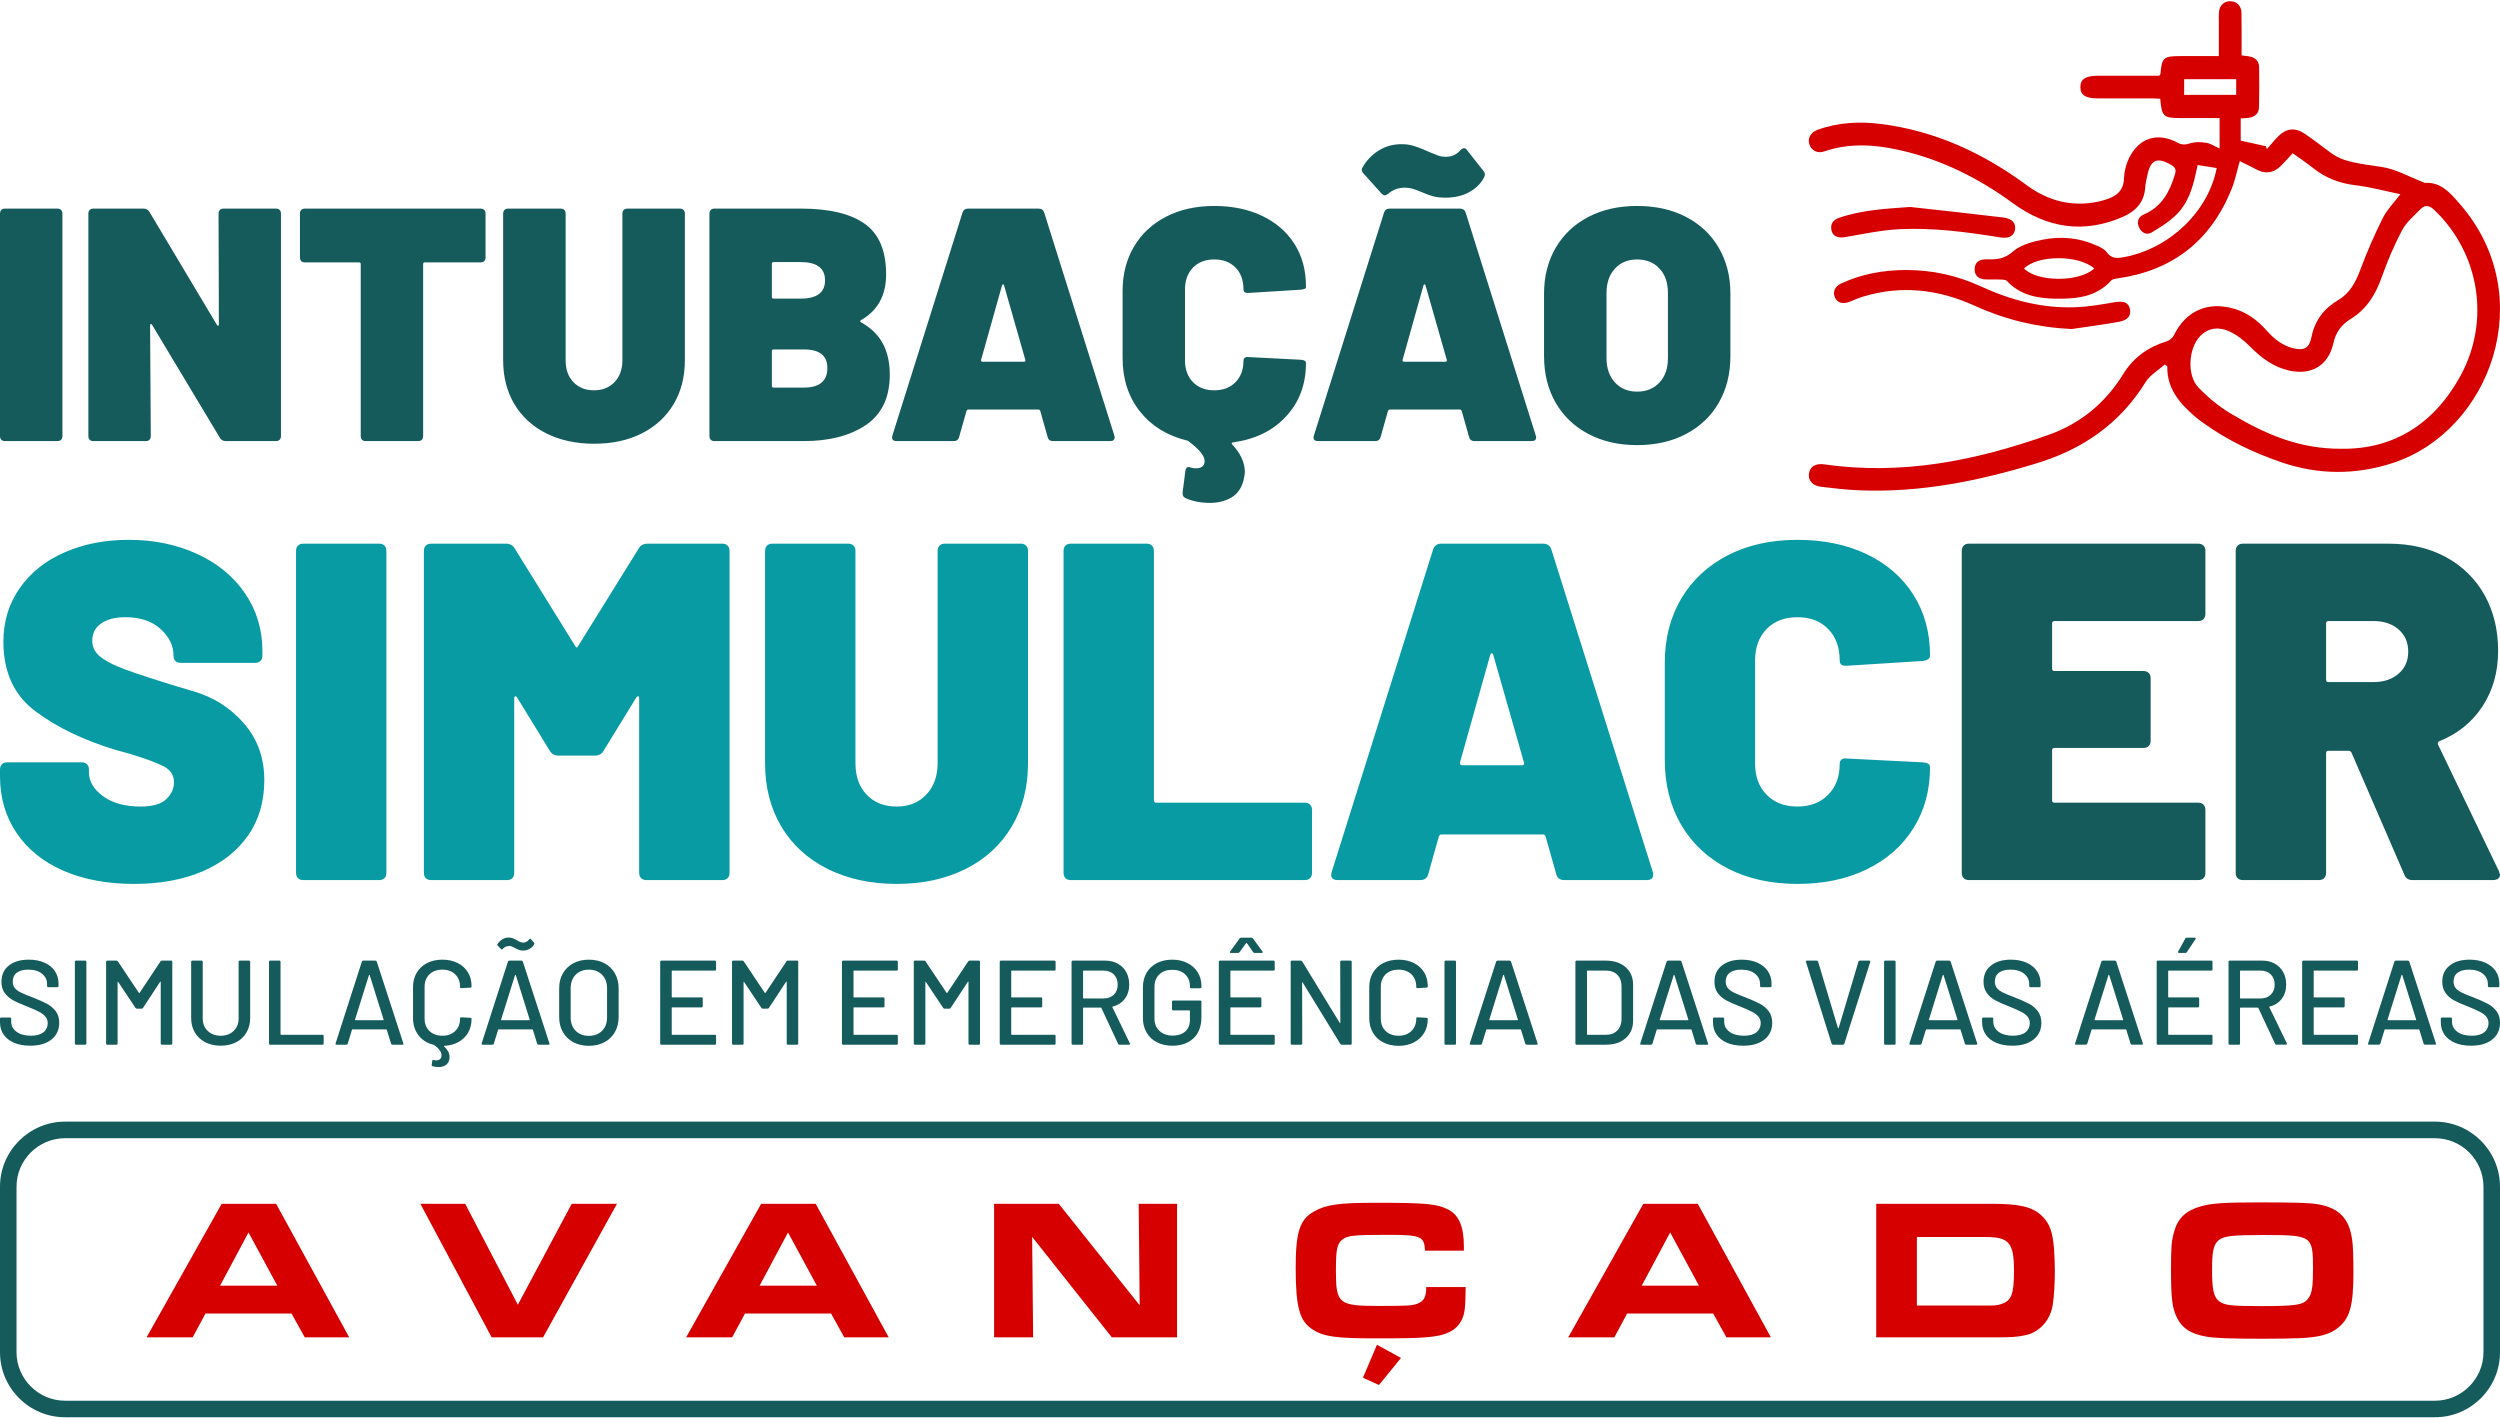 <svg xmlns="http://www.w3.org/2000/svg" xmlns:xlink="http://www.w3.org/1999/xlink" xmlns:xodm="http://www.corel.com/coreldraw/odm/2003" xml:space="preserve" width="460px" height="261px" fill-rule="evenodd" clip-rule="evenodd" viewBox="0 0 39.774 22.528"> <g id="Camada_x0020_1">  <g id="_1752704106928"> <g> <path fill="#089BA4" fill-rule="nonzero" d="M2.133 14.043c-0.428,0 -0.803,-0.07 -1.124,-0.21 -0.321,-0.14 -0.569,-0.34 -0.745,-0.6 -0.176,-0.26 -0.264,-0.561 -0.264,-0.902l0 -0.107c0,-0.036 0.01,-0.064 0.031,-0.085 0.02,-0.02 0.048,-0.03 0.084,-0.03l1.185 0c0.036,0 0.064,0.01 0.084,0.03 0.02,0.021 0.031,0.049 0.031,0.085l0 0.045c0,0.143 0.075,0.269 0.225,0.379 0.151,0.11 0.351,0.164 0.6,0.164 0.189,0 0.324,-0.039 0.406,-0.118 0.081,-0.079 0.122,-0.167 0.122,-0.264 0,-0.112 -0.051,-0.196 -0.153,-0.252 -0.102,-0.056 -0.288,-0.125 -0.558,-0.207l-0.222 -0.061c-0.505,-0.153 -0.928,-0.357 -1.269,-0.612 -0.342,-0.254 -0.512,-0.624 -0.512,-1.108 0,-0.321 0.086,-0.606 0.26,-0.853 0.173,-0.247 0.411,-0.437 0.714,-0.569 0.304,-0.133 0.644,-0.199 1.021,-0.199 0.398,0 0.758,0.074 1.082,0.222 0.324,0.147 0.579,0.356 0.765,0.626 0.186,0.271 0.279,0.579 0.279,0.926l0 0.068c0,0.036 -0.01,0.064 -0.031,0.085 -0.02,0.02 -0.048,0.03 -0.084,0.03l-1.185 0c-0.036,0 -0.064,-0.01 -0.084,-0.03 -0.021,-0.021 -0.031,-0.049 -0.031,-0.085l0 -0.007c0,-0.153 -0.069,-0.292 -0.206,-0.417 -0.138,-0.125 -0.324,-0.187 -0.558,-0.187 -0.163,0 -0.292,0.033 -0.386,0.099 -0.095,0.066 -0.142,0.158 -0.142,0.275 0,0.092 0.035,0.17 0.103,0.234 0.069,0.063 0.175,0.125 0.318,0.183 0.142,0.059 0.362,0.134 0.657,0.226 0.041,0.015 0.221,0.07 0.539,0.164 0.319,0.094 0.585,0.265 0.799,0.512 0.214,0.248 0.321,0.547 0.321,0.899 0,0.341 -0.086,0.636 -0.26,0.883 -0.173,0.247 -0.415,0.437 -0.726,0.57 -0.311,0.132 -0.673,0.198 -1.086,0.198zm2.692 -0.061c-0.036,0 -0.064,-0.01 -0.084,-0.03 -0.021,-0.021 -0.031,-0.049 -0.031,-0.085l0 -5.122c0,-0.036 0.01,-0.064 0.031,-0.084 0.02,-0.021 0.048,-0.031 0.084,-0.031l1.208 0c0.035,0 0.063,0.01 0.084,0.031 0.02,0.02 0.03,0.048 0.03,0.084l0 5.122c0,0.036 -0.01,0.064 -0.03,0.085 -0.021,0.02 -0.049,0.03 -0.084,0.03l-1.208 0zm5.337 -5.276c0.03,-0.051 0.076,-0.076 0.137,-0.076l1.193 0c0.036,0 0.064,0.01 0.084,0.031 0.02,0.02 0.031,0.048 0.031,0.084l0 5.122c0,0.036 -0.011,0.064 -0.031,0.085 -0.02,0.02 -0.048,0.03 -0.084,0.03l-1.208 0c-0.036,0 -0.064,-0.01 -0.084,-0.03 -0.021,-0.021 -0.031,-0.049 -0.031,-0.085l0 -2.775c0,-0.02 -0.005,-0.032 -0.015,-0.034 -0.01,-0.003 -0.02,0.003 -0.031,0.019l-0.52 0.848c-0.03,0.051 -0.076,0.077 -0.137,0.077l-0.581 0c-0.061,0 -0.107,-0.026 -0.138,-0.077l-0.52 -0.848c-0.01,-0.016 -0.02,-0.022 -0.03,-0.019 -0.011,0.002 -0.016,0.014 -0.016,0.034l0 2.775c0,0.036 -0.01,0.064 -0.03,0.085 -0.021,0.02 -0.049,0.03 -0.084,0.03l-1.209 0c-0.035,0 -0.063,-0.01 -0.084,-0.03 -0.02,-0.021 -0.03,-0.049 -0.03,-0.085l0 -5.122c0,-0.036 0.01,-0.064 0.03,-0.084 0.021,-0.021 0.049,-0.031 0.084,-0.031l1.193 0c0.061,0 0.107,0.025 0.138,0.076l0.963 1.553c0.016,0.03 0.031,0.03 0.046,0l0.964 -1.553zm4.105 5.337c-0.412,0 -0.778,-0.079 -1.097,-0.237 -0.318,-0.158 -0.564,-0.382 -0.738,-0.673 -0.173,-0.29 -0.26,-0.627 -0.26,-1.009l0 -3.379c0,-0.036 0.011,-0.064 0.031,-0.084 0.02,-0.021 0.048,-0.031 0.084,-0.031l1.208 0c0.036,0 0.064,0.01 0.084,0.031 0.021,0.02 0.031,0.048 0.031,0.084l0 3.379c0,0.209 0.06,0.376 0.18,0.501 0.119,0.125 0.279,0.187 0.477,0.187 0.194,0 0.351,-0.063 0.471,-0.191 0.119,-0.127 0.179,-0.293 0.179,-0.497l0 -3.379c0,-0.036 0.011,-0.064 0.031,-0.084 0.02,-0.021 0.048,-0.031 0.084,-0.031l1.208 0c0.036,0 0.064,0.01 0.084,0.031 0.021,0.02 0.031,0.048 0.031,0.084l0 3.379c0,0.382 -0.087,0.719 -0.26,1.009 -0.174,0.291 -0.418,0.515 -0.734,0.673 -0.316,0.158 -0.681,0.237 -1.094,0.237zm2.768 -0.061c-0.035,0 -0.063,-0.01 -0.084,-0.03 -0.02,-0.021 -0.03,-0.049 -0.03,-0.085l0 -5.122c0,-0.036 0.01,-0.064 0.03,-0.084 0.021,-0.021 0.049,-0.031 0.084,-0.031l1.208 0c0.036,0 0.064,0.01 0.084,0.031 0.021,0.02 0.031,0.048 0.031,0.084l0 3.968c0,0.025 0.013,0.038 0.038,0.038l2.363 0c0.036,0 0.064,0.01 0.084,0.031 0.02,0.02 0.031,0.048 0.031,0.084l0 1.001c0,0.036 -0.011,0.064 -0.031,0.085 -0.02,0.02 -0.048,0.03 -0.084,0.03l-3.724 0zm7.853 0c-0.072,0 -0.115,-0.033 -0.13,-0.099l-0.169 -0.597c-0.01,-0.02 -0.022,-0.03 -0.038,-0.03l-1.621 0c-0.015,0 -0.028,0.01 -0.038,0.03l-0.168 0.597c-0.015,0.066 -0.059,0.099 -0.13,0.099l-1.308 0c-0.091,0 -0.124,-0.043 -0.099,-0.13l1.613 -5.13c0.021,-0.061 0.064,-0.092 0.13,-0.092l1.621 0c0.066,0 0.11,0.031 0.13,0.092l1.614 5.13c0.005,0.01 0.007,0.026 0.007,0.046 0,0.056 -0.036,0.084 -0.107,0.084l-1.307 0zm-1.66 -1.873c-0.005,0.03 0.006,0.046 0.031,0.046l0.956 0c0.03,0 0.041,-0.016 0.03,-0.046l-0.489 -1.713c-0.005,-0.015 -0.013,-0.023 -0.023,-0.023 -0.01,0 -0.018,0.008 -0.023,0.023l-0.482 1.713zm5.368 1.934c-0.418,0 -0.786,-0.081 -1.105,-0.244 -0.318,-0.163 -0.566,-0.394 -0.742,-0.692 -0.175,-0.299 -0.263,-0.644 -0.263,-1.036l0 -1.545c0,-0.387 0.088,-0.729 0.263,-1.024 0.176,-0.296 0.424,-0.525 0.742,-0.689 0.319,-0.163 0.687,-0.244 1.105,-0.244 0.418,0 0.786,0.076 1.105,0.229 0.318,0.153 0.566,0.368 0.741,0.646 0.176,0.278 0.264,0.6 0.264,0.967 0,0.046 -0.038,0.074 -0.114,0.085l-1.209 0.076 -0.022 0c-0.062,0 -0.092,-0.028 -0.092,-0.084 0,-0.209 -0.061,-0.376 -0.184,-0.501 -0.122,-0.125 -0.285,-0.187 -0.489,-0.187 -0.204,0 -0.367,0.062 -0.489,0.187 -0.123,0.125 -0.184,0.292 -0.184,0.501l0 1.644c0,0.204 0.061,0.368 0.184,0.493 0.122,0.125 0.285,0.187 0.489,0.187 0.204,0 0.367,-0.062 0.489,-0.187 0.123,-0.125 0.184,-0.289 0.184,-0.493 0,-0.031 0.01,-0.054 0.03,-0.069 0.021,-0.015 0.049,-0.02 0.084,-0.015l1.209 0.061c0.076,0.005 0.114,0.03 0.114,0.076 0,0.367 -0.088,0.691 -0.264,0.971 -0.175,0.281 -0.423,0.499 -0.741,0.654 -0.319,0.156 -0.687,0.233 -1.105,0.233z"></path> <path fill="#155B5C" fill-rule="nonzero" d="M35.087 9.746c0,0.036 -0.01,0.064 -0.03,0.084 -0.021,0.021 -0.049,0.031 -0.084,0.031l-2.286 0c-0.026,0 -0.039,0.013 -0.039,0.038l0 0.719c0,0.025 0.013,0.038 0.039,0.038l1.414 0c0.036,0 0.064,0.01 0.084,0.031 0.021,0.02 0.031,0.048 0.031,0.084l0 0.994c0,0.035 -0.01,0.064 -0.031,0.084 -0.02,0.02 -0.048,0.031 -0.084,0.031l-1.414 0c-0.026,0 -0.039,0.012 -0.039,0.038l0 0.795c0,0.025 0.013,0.038 0.039,0.038l2.286 0c0.035,0 0.063,0.01 0.084,0.031 0.02,0.02 0.03,0.048 0.03,0.084l0 1.001c0,0.036 -0.01,0.064 -0.03,0.085 -0.021,0.02 -0.049,0.03 -0.084,0.03l-3.647 0c-0.036,0 -0.064,-0.01 -0.085,-0.03 -0.02,-0.021 -0.03,-0.049 -0.03,-0.085l0 -5.122c0,-0.036 0.01,-0.064 0.03,-0.084 0.021,-0.021 0.049,-0.031 0.085,-0.031l3.647 0c0.035,0 0.063,0.01 0.084,0.031 0.02,0.02 0.03,0.048 0.03,0.084l0 1.001zm3.296 4.236c-0.066,0 -0.11,-0.028 -0.13,-0.084l-0.841 -1.942c-0.01,-0.02 -0.026,-0.031 -0.046,-0.031l-0.321 0c-0.026,0 -0.038,0.013 -0.038,0.039l0 1.903c0,0.036 -0.011,0.064 -0.031,0.085 -0.02,0.02 -0.049,0.03 -0.084,0.03l-1.208 0c-0.036,0 -0.064,-0.01 -0.084,-0.03 -0.021,-0.021 -0.031,-0.049 -0.031,-0.085l0 -5.122c0,-0.036 0.01,-0.064 0.031,-0.084 0.02,-0.021 0.048,-0.031 0.084,-0.031l2.316 0c0.347,0 0.652,0.071 0.914,0.214 0.263,0.143 0.467,0.343 0.612,0.6 0.145,0.258 0.218,0.555 0.218,0.891 0,0.336 -0.083,0.631 -0.249,0.883 -0.165,0.252 -0.394,0.437 -0.684,0.554 -0.026,0.011 -0.033,0.028 -0.023,0.054l0.971 2.019c0.01,0.03 0.015,0.048 0.015,0.053 0,0.025 -0.01,0.046 -0.03,0.061 -0.021,0.015 -0.046,0.023 -0.077,0.023l-1.284 0zm-1.338 -4.121c-0.026,0 -0.038,0.013 -0.038,0.038l0 0.895c0,0.025 0.012,0.038 0.038,0.038l0.718 0c0.164,0 0.296,-0.045 0.398,-0.134 0.102,-0.089 0.153,-0.205 0.153,-0.348 0,-0.148 -0.051,-0.266 -0.153,-0.355 -0.102,-0.089 -0.234,-0.134 -0.398,-0.134l-0.718 0z"></path> </g> <path fill="#155B5C" fill-rule="nonzero" d="M0.079 6.998c-0.024,0 -0.044,-0.007 -0.058,-0.021 -0.014,-0.014 -0.021,-0.033 -0.021,-0.058l0 -3.54c0,-0.025 0.007,-0.044 0.021,-0.059 0.014,-0.014 0.034,-0.021 0.058,-0.021l0.835 0c0.025,0 0.044,0.007 0.058,0.021 0.014,0.015 0.021,0.034 0.021,0.059l0 3.54c0,0.025 -0.007,0.044 -0.021,0.058 -0.014,0.014 -0.033,0.021 -0.058,0.021l-0.835 0zm3.398 -3.619c0,-0.025 0.007,-0.044 0.021,-0.059 0.014,-0.014 0.034,-0.021 0.058,-0.021l0.835 0c0.025,0 0.044,0.007 0.058,0.021 0.014,0.015 0.021,0.034 0.021,0.059l0 3.54c0,0.025 -0.007,0.044 -0.021,0.058 -0.014,0.014 -0.033,0.021 -0.058,0.021l-0.798 0c-0.042,0 -0.074,-0.017 -0.095,-0.053l-1.078 -1.796c-0.007,-0.011 -0.014,-0.015 -0.021,-0.013 -0.007,0.001 -0.011,0.009 -0.011,0.023l0.011 1.76c0,0.025 -0.007,0.044 -0.021,0.058 -0.014,0.014 -0.034,0.021 -0.058,0.021l-0.835 0c-0.025,0 -0.044,-0.007 -0.058,-0.021 -0.014,-0.014 -0.021,-0.033 -0.021,-0.058l0 -3.54c0,-0.025 0.007,-0.044 0.021,-0.059 0.014,-0.014 0.033,-0.021 0.058,-0.021l0.798 0c0.042,0 0.074,0.018 0.095,0.053l1.073 1.797c0.007,0.01 0.014,0.015 0.021,0.013 0.007,-0.002 0.01,-0.01 0.01,-0.024l-0.005 -1.759zm4.169 -0.08c0.025,0 0.044,0.007 0.058,0.021 0.014,0.015 0.021,0.034 0.021,0.059l0 0.697c0,0.025 -0.007,0.044 -0.021,0.058 -0.014,0.014 -0.033,0.021 -0.058,0.021l-0.888 0c-0.017,0 -0.026,0.009 -0.026,0.027l0 2.737c0,0.025 -0.007,0.044 -0.021,0.058 -0.014,0.014 -0.034,0.021 -0.058,0.021l-0.835 0c-0.025,0 -0.044,-0.007 -0.058,-0.021 -0.014,-0.014 -0.021,-0.033 -0.021,-0.058l0 -2.737c0,-0.018 -0.009,-0.027 -0.027,-0.027l-0.861 0c-0.025,0 -0.044,-0.007 -0.058,-0.021 -0.014,-0.014 -0.021,-0.033 -0.021,-0.058l0 -0.697c0,-0.025 0.007,-0.044 0.021,-0.059 0.014,-0.014 0.033,-0.021 0.058,-0.021l2.795 0zm1.807 3.741c-0.285,0 -0.538,-0.054 -0.758,-0.163 -0.22,-0.11 -0.39,-0.265 -0.51,-0.465 -0.12,-0.201 -0.18,-0.434 -0.18,-0.698l0 -2.335c0,-0.025 0.007,-0.044 0.021,-0.059 0.015,-0.014 0.034,-0.021 0.059,-0.021l0.834 0c0.025,0 0.045,0.007 0.059,0.021 0.014,0.015 0.021,0.034 0.021,0.059l0 2.335c0,0.145 0.041,0.26 0.124,0.346 0.083,0.087 0.193,0.13 0.33,0.13 0.134,0 0.242,-0.044 0.325,-0.132 0.083,-0.088 0.124,-0.203 0.124,-0.344l0 -2.335c0,-0.025 0.007,-0.044 0.021,-0.059 0.015,-0.014 0.034,-0.021 0.059,-0.021l0.834 0c0.025,0 0.044,0.007 0.059,0.021 0.014,0.015 0.021,0.034 0.021,0.059l0 2.335c0,0.264 -0.06,0.497 -0.18,0.698 -0.12,0.2 -0.289,0.355 -0.507,0.465 -0.219,0.109 -0.47,0.163 -0.756,0.163zm4.243 -1.965c-0.014,0.01 -0.014,0.021 0,0.031 0.159,0.089 0.275,0.201 0.349,0.339 0.074,0.137 0.111,0.303 0.111,0.496 0,0.363 -0.127,0.63 -0.38,0.801 -0.254,0.171 -0.583,0.256 -0.989,0.256l-1.421 0c-0.025,0 -0.044,-0.007 -0.058,-0.021 -0.014,-0.014 -0.021,-0.033 -0.021,-0.058l0 -3.54c0,-0.025 0.007,-0.044 0.021,-0.059 0.014,-0.014 0.033,-0.021 0.058,-0.021l1.374 0c0.451,0 0.79,0.08 1.017,0.241 0.227,0.16 0.341,0.429 0.341,0.806 0,0.334 -0.134,0.577 -0.402,0.729zm-1.389 -0.925c-0.018,0 -0.027,0.009 -0.027,0.026l0 0.529c0,0.017 0.009,0.026 0.027,0.026l0.433 0c0.257,0 0.386,-0.097 0.386,-0.29 0,-0.194 -0.129,-0.291 -0.386,-0.291l-0.433 0zm0.48 1.997c0.251,0 0.376,-0.104 0.376,-0.311 0,-0.198 -0.124,-0.296 -0.37,-0.296l-0.486 0c-0.018,0 -0.027,0.009 -0.027,0.026l0 0.555c0,0.018 0.009,0.026 0.027,0.026l0.48 0zm3.969 0.851c-0.05,0 -0.08,-0.023 -0.09,-0.069l-0.116 -0.412c-0.007,-0.014 -0.016,-0.021 -0.027,-0.021l-1.12 0c-0.011,0 -0.019,0.007 -0.026,0.021l-0.117 0.412c-0.01,0.046 -0.04,0.069 -0.09,0.069l-0.903 0c-0.063,0 -0.086,-0.03 -0.069,-0.09l1.115 -3.545c0.014,-0.043 0.044,-0.064 0.09,-0.064l1.12 0c0.046,0 0.076,0.021 0.09,0.064l1.115 3.545c0.003,0.007 0.005,0.018 0.005,0.032 0,0.039 -0.024,0.058 -0.074,0.058l-0.903 0zm-1.147 -1.294c-0.003,0.021 0.004,0.031 0.021,0.031l0.661 0c0.021,0 0.028,-0.01 0.021,-0.031l-0.338 -1.184c-0.004,-0.011 -0.009,-0.016 -0.016,-0.016 -0.007,0 -0.013,0.005 -0.016,0.016l-0.333 1.184zm5.168 -1.147c0,0.014 -0.027,0.025 -0.079,0.032l-0.835 0.052 -0.016 0c-0.042,0 -0.064,-0.019 -0.064,-0.058 0,-0.144 -0.042,-0.259 -0.126,-0.346 -0.085,-0.086 -0.198,-0.129 -0.339,-0.129 -0.14,0 -0.253,0.043 -0.338,0.129 -0.084,0.087 -0.127,0.202 -0.127,0.346l0 1.136c0,0.141 0.043,0.255 0.127,0.341 0.085,0.087 0.198,0.13 0.338,0.13 0.141,0 0.254,-0.043 0.339,-0.13 0.084,-0.086 0.126,-0.2 0.126,-0.341 0,-0.021 0.008,-0.037 0.022,-0.047 0.014,-0.011 0.033,-0.014 0.058,-0.011l0.835 0.043c0.052,0.003 0.079,0.021 0.079,0.052 0,0.339 -0.105,0.621 -0.315,0.848 -0.209,0.228 -0.492,0.366 -0.848,0.415 -0.021,0.007 -0.024,0.018 -0.01,0.032 0.134,0.144 0.201,0.291 0.201,0.439 0,0.028 -0.007,0.074 -0.022,0.137 -0.035,0.127 -0.101,0.217 -0.198,0.272 -0.097,0.055 -0.208,0.082 -0.335,0.082 -0.145,0 -0.273,-0.025 -0.386,-0.074 -0.039,-0.018 -0.055,-0.051 -0.048,-0.1l0.043 -0.339c0.007,-0.038 0.024,-0.058 0.053,-0.058l0.042 0.011c0.017,0.007 0.042,0.01 0.074,0.01 0.042,0 0.076,-0.009 0.1,-0.029 0.025,-0.019 0.037,-0.048 0.037,-0.087 0,-0.081 -0.084,-0.185 -0.253,-0.312 -0.007,-0.007 -0.014,-0.011 -0.019,-0.013 -0.005,-0.002 -0.01,-0.002 -0.013,-0.002 -0.314,-0.078 -0.562,-0.232 -0.745,-0.463 -0.183,-0.231 -0.275,-0.513 -0.275,-0.848l0 -1.067c0,-0.268 0.061,-0.504 0.182,-0.708 0.122,-0.205 0.293,-0.363 0.513,-0.476 0.22,-0.113 0.475,-0.169 0.763,-0.169 0.289,0 0.544,0.053 0.764,0.159 0.22,0.105 0.391,0.254 0.513,0.446 0.121,0.192 0.182,0.415 0.182,0.668l0 0.027zm2.684 2.441c-0.049,0 -0.079,-0.023 -0.09,-0.069l-0.116 -0.412c-0.007,-0.014 -0.016,-0.021 -0.026,-0.021l-1.121 0c-0.01,0 -0.019,0.007 -0.026,0.021l-0.116 0.412c-0.011,0.046 -0.041,0.069 -0.09,0.069l-0.904 0c-0.063,0 -0.086,-0.03 -0.068,-0.09l1.115 -3.545c0.014,-0.043 0.044,-0.064 0.089,-0.064l1.121 0c0.045,0 0.075,0.021 0.089,0.064l1.115 3.545c0.004,0.007 0.006,0.018 0.006,0.032 0,0.039 -0.025,0.058 -0.074,0.058l-0.904 0zm-1.146 -1.294c-0.004,0.021 0.003,0.031 0.021,0.031l0.66 0c0.021,0 0.028,-0.01 0.021,-0.031l-0.338 -1.184c-0.003,-0.011 -0.009,-0.016 -0.016,-0.016 -0.007,0 -0.012,0.005 -0.016,0.016l-0.332 1.184zm0.681 -2.579c-0.077,0 -0.142,-0.007 -0.193,-0.021 -0.051,-0.014 -0.11,-0.035 -0.177,-0.064 -0.067,-0.028 -0.119,-0.047 -0.156,-0.058 -0.037,-0.01 -0.074,-0.016 -0.113,-0.016 -0.109,0 -0.199,0.032 -0.27,0.096 -0.024,0.017 -0.044,0.026 -0.058,0.026 -0.014,0 -0.03,-0.009 -0.047,-0.026l-0.286 -0.318c-0.021,-0.021 -0.031,-0.042 -0.031,-0.063 0,-0.014 0.005,-0.028 0.015,-0.042 0.06,-0.106 0.144,-0.193 0.251,-0.262 0.108,-0.068 0.23,-0.103 0.368,-0.103 0.07,0 0.133,0.009 0.19,0.027 0.056,0.017 0.107,0.036 0.153,0.055 0.046,0.019 0.076,0.033 0.09,0.04 0.067,0.028 0.118,0.048 0.153,0.061 0.035,0.012 0.072,0.018 0.111,0.018 0.099,0 0.176,-0.033 0.233,-0.1 0.024,-0.025 0.045,-0.037 0.063,-0.037 0.018,0 0.033,0.01 0.048,0.031l0.259 0.328c0.024,0.028 0.031,0.056 0.021,0.084 -0.043,0.099 -0.118,0.181 -0.228,0.246 -0.109,0.065 -0.241,0.098 -0.396,0.098zm3.049 3.937c-0.292,0 -0.55,-0.059 -0.774,-0.177 -0.224,-0.118 -0.397,-0.284 -0.521,-0.497 -0.123,-0.213 -0.185,-0.461 -0.185,-0.743l0 -0.993c0,-0.275 0.062,-0.518 0.185,-0.729 0.124,-0.212 0.297,-0.375 0.521,-0.492 0.224,-0.116 0.482,-0.174 0.774,-0.174 0.296,0 0.556,0.058 0.779,0.174 0.224,0.117 0.398,0.28 0.521,0.492 0.123,0.211 0.185,0.454 0.185,0.729l0 0.993c0,0.282 -0.062,0.53 -0.185,0.743 -0.123,0.213 -0.297,0.379 -0.521,0.497 -0.223,0.118 -0.483,0.177 -0.779,0.177zm0 -0.851c0.148,0 0.267,-0.049 0.357,-0.145 0.09,-0.097 0.134,-0.227 0.134,-0.389l0 -1.036c0,-0.162 -0.044,-0.291 -0.134,-0.388 -0.09,-0.097 -0.209,-0.145 -0.357,-0.145 -0.144,0 -0.262,0.048 -0.351,0.145 -0.09,0.097 -0.135,0.226 -0.135,0.388l0 1.036c0,0.162 0.045,0.292 0.135,0.389 0.089,0.096 0.207,0.145 0.351,0.145z"></path> <path fill="#D60000" fill-rule="nonzero" d="M34.749 1.49l0.828 0 0 -0.25 -0.828 0 0 0.25zm-4.358 1.783c0.493,0.055 0.985,0.108 1.477,0.167 0.142,0.017 0.205,0.088 0.191,0.189 -0.015,0.105 -0.098,0.15 -0.233,0.129 -0.534,-0.086 -1.072,-0.159 -1.614,-0.131 -0.286,0.015 -0.57,0.077 -0.853,0.125 -0.108,0.019 -0.194,-0.007 -0.218,-0.096 -0.027,-0.103 0.014,-0.174 0.115,-0.209 0.367,-0.128 0.748,-0.146 1.135,-0.174zm2.569 1.942c-0.541,-0.025 -1.051,-0.146 -1.54,-0.369 -0.575,-0.262 -1.169,-0.333 -1.782,-0.146 -0.074,0.022 -0.144,0.055 -0.216,0.083 -0.105,0.041 -0.191,0.015 -0.229,-0.07 -0.038,-0.084 -0.003,-0.175 0.094,-0.22 0.33,-0.155 0.68,-0.217 1.043,-0.217 0.413,0 0.809,0.088 1.183,0.26 0.481,0.221 0.98,0.353 1.511,0.332 0.206,-0.008 0.412,-0.044 0.616,-0.079 0.14,-0.025 0.221,0 0.245,0.103 0.024,0.104 -0.027,0.181 -0.168,0.207 -0.251,0.046 -0.505,0.078 -0.757,0.116zm0.359 -0.964c-0.253,-0.22 -0.91,-0.215 -1.117,0.002 0.216,0.217 0.883,0.219 1.117,-0.002zm3.942 2.869c0.814,0.008 1.464,-0.39 1.885,-1.162 0.478,-0.875 0.302,-1.951 -0.416,-2.636 -0.077,-0.073 -0.146,-0.09 -0.219,-0.016 -0.105,0.108 -0.227,0.209 -0.295,0.337 -0.127,0.24 -0.233,0.492 -0.324,0.748 -0.097,0.275 -0.241,0.509 -0.491,0.662 -0.153,0.094 -0.239,0.214 -0.279,0.391 -0.079,0.351 -0.346,0.509 -0.697,0.433 -0.253,-0.055 -0.447,-0.202 -0.626,-0.382 -0.095,-0.096 -0.208,-0.186 -0.329,-0.242 -0.159,-0.073 -0.33,-0.065 -0.464,0.072 -0.189,0.192 -0.217,0.625 -0.031,0.819 0.153,0.159 0.329,0.306 0.519,0.418 0.521,0.31 1.066,0.564 1.767,0.558zm-2.821 -1.341c-0.103,0.093 -0.235,0.168 -0.305,0.281 -0.409,0.661 -0.998,1.067 -1.732,1.291 -0.921,0.282 -1.854,0.47 -2.823,0.43 -0.203,-0.008 -0.405,-0.032 -0.607,-0.056 -0.135,-0.016 -0.207,-0.099 -0.194,-0.205 0.013,-0.114 0.103,-0.173 0.246,-0.152 1.235,0.178 2.417,-0.06 3.572,-0.471 0.502,-0.178 0.9,-0.507 1.181,-0.963 0.165,-0.268 0.398,-0.433 0.694,-0.524 0.043,-0.013 0.092,-0.052 0.112,-0.092 0.189,-0.392 0.542,-0.549 0.962,-0.425 0.211,0.062 0.376,0.188 0.519,0.35 0.116,0.13 0.248,0.236 0.421,0.278 0.169,0.041 0.253,-0.001 0.287,-0.171 0.053,-0.271 0.199,-0.462 0.435,-0.601 0.179,-0.106 0.27,-0.282 0.343,-0.475 0.105,-0.281 0.225,-0.557 0.359,-0.826 0.064,-0.129 0.171,-0.235 0.279,-0.378 -0.244,-0.05 -0.479,-0.115 -0.718,-0.143 -0.251,-0.03 -0.471,-0.115 -0.668,-0.271 -0.101,-0.081 -0.21,-0.153 -0.327,-0.238 -0.067,0.072 -0.128,0.143 -0.195,0.208 -0.117,0.113 -0.249,0.125 -0.391,0.046 -0.084,-0.046 -0.171,-0.086 -0.256,-0.128 -0.045,0.156 -0.074,0.306 -0.13,0.444 -0.331,0.822 -0.937,1.298 -1.817,1.422 -0.034,0.005 -0.079,0.011 -0.099,0.034 -0.245,0.271 -0.571,0.294 -0.9,0.288 -0.28,-0.006 -0.551,-0.058 -0.758,-0.281 -0.025,-0.027 -0.09,-0.021 -0.137,-0.024 -0.073,-0.003 -0.147,0.003 -0.219,-0.002 -0.099,-0.008 -0.161,-0.063 -0.158,-0.166 0.003,-0.096 0.062,-0.146 0.158,-0.152 0.02,-0.001 0.04,-0.001 0.061,-0.001 0.145,0.005 0.265,-0.013 0.392,-0.125 0.122,-0.107 0.311,-0.156 0.478,-0.189 0.288,-0.055 0.577,-0.03 0.849,0.094 0.059,0.026 0.127,0.056 0.162,0.106 0.08,0.112 0.176,0.099 0.288,0.077 0.722,-0.139 1.332,-0.729 1.463,-1.415 -0.095,-0.015 -0.191,-0.03 -0.303,-0.048 -0.009,0.04 -0.02,0.089 -0.031,0.139 -0.051,0.234 -0.125,0.463 -0.293,0.636 -0.115,0.119 -0.264,0.211 -0.408,0.298 -0.079,0.047 -0.162,0.005 -0.201,-0.081 -0.041,-0.088 -0.01,-0.169 0.075,-0.205 0.288,-0.122 0.414,-0.362 0.497,-0.641 0.021,-0.072 0.007,-0.107 -0.058,-0.146 -0.225,-0.133 -0.332,-0.088 -0.383,0.171 -0.012,0.061 -0.029,0.12 -0.032,0.181 -0.013,0.237 -0.151,0.382 -0.353,0.471 -0.625,0.274 -1.209,0.18 -1.751,-0.215 -0.545,-0.399 -1.138,-0.696 -1.8,-0.845 -0.402,-0.09 -0.804,-0.117 -1.205,0.021 -0.107,0.037 -0.203,-0.016 -0.235,-0.114 -0.031,-0.095 0.019,-0.189 0.128,-0.229 0.329,-0.121 0.67,-0.137 1.013,-0.094 0.861,0.109 1.623,0.462 2.316,0.973 0.344,0.253 0.72,0.35 1.141,0.262 0.039,-0.008 0.078,-0.02 0.117,-0.032 0.168,-0.052 0.285,-0.139 0.291,-0.34 0.003,-0.107 0.032,-0.22 0.079,-0.317 0.158,-0.326 0.455,-0.42 0.775,-0.248 0.072,0.039 0.126,0.032 0.201,0.009 0.079,-0.025 0.173,-0.021 0.257,-0.007 0.069,0.011 0.132,0.056 0.209,0.091l0 -0.485c-0.21,0 -0.416,0 -0.623,0 -0.271,0 -0.297,-0.024 -0.321,-0.307 -0.041,-0.002 -0.083,-0.006 -0.126,-0.006 -0.289,0 -0.578,0 -0.867,0 -0.195,0 -0.276,-0.052 -0.278,-0.177 -0.001,-0.13 0.083,-0.184 0.284,-0.184 0.326,0 0.651,0 0.97,0 0.011,-0.015 0.019,-0.02 0.02,-0.027 0.022,-0.261 0.047,-0.285 0.314,-0.285 0.199,0 0.398,0 0.615,0 0,-0.187 0,-0.365 0,-0.542 0,-0.049 -0.002,-0.098 0.001,-0.147 0.006,-0.11 0.073,-0.18 0.172,-0.184 0.105,-0.004 0.184,0.068 0.187,0.182 0.004,0.2 0.001,0.4 0.002,0.599l0 0.081c0.041,0.005 0.076,0.009 0.11,0.014 0.103,0.014 0.167,0.07 0.169,0.175 0.003,0.212 0.003,0.424 -0.002,0.636 -0.002,0.1 -0.067,0.153 -0.162,0.168 -0.04,0.006 -0.08,0.006 -0.129,0.009l0 0.354c0.138,0.031 0.27,0.06 0.402,0.089 0.005,0.015 0.01,0.031 0.015,0.046 0.058,-0.067 0.114,-0.137 0.176,-0.2 0.134,-0.135 0.274,-0.148 0.428,-0.043 0.576,0.394 0.403,0.412 1.217,0.526 0.226,0.032 0.44,0.157 0.659,0.24 0.011,0.004 0.022,0.014 0.033,0.014 0.26,-0.016 0.406,0.164 0.553,0.332 1.288,1.471 0.487,3.62 -1.065,4.125 -0.585,0.191 -1.179,0.19 -1.765,-0.01 -0.445,-0.152 -0.867,-0.352 -1.25,-0.629 -0.046,-0.033 -0.092,-0.067 -0.135,-0.104 -0.243,-0.211 -0.445,-0.445 -0.436,-0.797 -0.013,-0.009 -0.027,-0.019 -0.041,-0.028z"></path> <path fill="#155B5C" fill-rule="nonzero" d="M0.48 16.617c-0.098,0 -0.183,-0.016 -0.255,-0.046 -0.072,-0.031 -0.128,-0.074 -0.167,-0.13 -0.039,-0.056 -0.058,-0.122 -0.058,-0.197l0 -0.056c0,-0.012 0.006,-0.019 0.019,-0.019l0.14 0c0.012,0 0.019,0.007 0.019,0.019l0 0.046c0,0.065 0.028,0.119 0.084,0.161 0.056,0.042 0.133,0.063 0.231,0.063 0.088,0 0.154,-0.019 0.199,-0.056 0.045,-0.036 0.067,-0.085 0.067,-0.145 0,-0.039 -0.012,-0.073 -0.035,-0.101 -0.022,-0.028 -0.056,-0.054 -0.1,-0.077 -0.044,-0.024 -0.108,-0.052 -0.192,-0.086 -0.093,-0.035 -0.167,-0.068 -0.221,-0.097 -0.054,-0.029 -0.099,-0.068 -0.135,-0.116 -0.035,-0.047 -0.053,-0.108 -0.053,-0.18 0,-0.11 0.039,-0.196 0.117,-0.258 0.079,-0.063 0.185,-0.094 0.319,-0.094 0.094,0 0.177,0.016 0.248,0.048 0.072,0.032 0.127,0.076 0.166,0.134 0.038,0.057 0.058,0.123 0.058,0.198l0 0.039c0,0.012 -0.007,0.019 -0.019,0.019l-0.144 0c-0.012,0 -0.019,-0.007 -0.019,-0.019l0 -0.029c0,-0.066 -0.026,-0.121 -0.079,-0.165 -0.053,-0.044 -0.126,-0.066 -0.219,-0.066 -0.079,0 -0.14,0.016 -0.183,0.048 -0.044,0.033 -0.065,0.08 -0.065,0.141 0,0.042 0.01,0.076 0.032,0.103 0.022,0.027 0.054,0.051 0.097,0.072 0.042,0.021 0.108,0.048 0.196,0.081 0.09,0.036 0.163,0.069 0.219,0.098 0.056,0.03 0.103,0.07 0.14,0.119 0.037,0.049 0.055,0.11 0.055,0.183 0,0.112 -0.041,0.201 -0.123,0.266 -0.082,0.066 -0.195,0.099 -0.339,0.099zm31.534 0c-0.098,0 -0.183,-0.016 -0.255,-0.046 -0.072,-0.031 -0.127,-0.074 -0.166,-0.13 -0.039,-0.056 -0.059,-0.122 -0.059,-0.197l0 -0.056c0,-0.012 0.007,-0.019 0.019,-0.019l0.14 0c0.013,0 0.019,0.007 0.019,0.019l0 0.046c0,0.065 0.028,0.119 0.084,0.161 0.056,0.042 0.133,0.063 0.231,0.063 0.088,0 0.155,-0.019 0.199,-0.056 0.045,-0.036 0.067,-0.085 0.067,-0.145 0,-0.039 -0.011,-0.073 -0.034,-0.101 -0.023,-0.028 -0.057,-0.054 -0.101,-0.077 -0.044,-0.024 -0.108,-0.052 -0.192,-0.086 -0.093,-0.035 -0.166,-0.068 -0.22,-0.097 -0.055,-0.029 -0.1,-0.068 -0.135,-0.116 -0.036,-0.047 -0.054,-0.108 -0.054,-0.18 0,-0.11 0.039,-0.196 0.118,-0.258 0.078,-0.063 0.184,-0.094 0.318,-0.094 0.094,0 0.177,0.016 0.249,0.048 0.071,0.032 0.126,0.076 0.165,0.134 0.039,0.057 0.058,0.123 0.058,0.198l0 0.039c0,0.012 -0.006,0.019 -0.019,0.019l-0.143 0c-0.013,0 -0.019,-0.007 -0.019,-0.019l0 -0.029c0,-0.066 -0.027,-0.121 -0.08,-0.165 -0.053,-0.044 -0.126,-0.066 -0.219,-0.066 -0.079,0 -0.14,0.016 -0.183,0.048 -0.043,0.033 -0.065,0.08 -0.065,0.141 0,0.042 0.011,0.076 0.032,0.103 0.022,0.027 0.054,0.051 0.097,0.072 0.043,0.021 0.108,0.048 0.196,0.081 0.09,0.036 0.164,0.069 0.22,0.098 0.056,0.03 0.102,0.07 0.139,0.119 0.037,0.049 0.056,0.11 0.056,0.183 0,0.112 -0.041,0.201 -0.124,0.266 -0.082,0.066 -0.195,0.099 -0.339,0.099zm1.906 -0.016c-0.012,0 -0.019,-0.005 -0.023,-0.015l-0.069 -0.224c-0.001,-0.003 -0.004,-0.005 -0.008,-0.005l-0.537 0c-0.004,0 -0.006,0.002 -0.007,0.005l-0.069 0.224c-0.004,0.01 -0.012,0.015 -0.023,0.015l-0.155 0c-0.014,0 -0.019,-0.007 -0.015,-0.021l0.418 -1.301c0.004,-0.011 0.012,-0.016 0.023,-0.016l0.191 0c0.012,0 0.02,0.005 0.023,0.016l0.423 1.301 0.002 0.008c0,0.009 -0.006,0.013 -0.017,0.013l-0.157 0zm-0.597 -0.399c-0.001,0.002 -0.001,0.005 0.001,0.007 0.002,0.001 0.004,0.002 0.007,0.002l0.44 0c0.002,0 0.004,-0.001 0.006,-0.002 0.002,-0.002 0.003,-0.005 0.001,-0.007l-0.221 -0.709c-0.002,-0.003 -0.004,-0.004 -0.006,-0.004 -0.003,0 -0.005,0.001 -0.006,0.004l-0.222 0.709zm1.877 -0.799c0,0.013 -0.006,0.019 -0.019,0.019l-0.678 0c-0.005,0 -0.008,0.003 -0.008,0.008l0 0.411c0,0.005 0.003,0.007 0.008,0.007l0.466 0c0.013,0 0.019,0.007 0.019,0.019l0 0.121c0,0.012 -0.006,0.019 -0.019,0.019l-0.466 0c-0.005,0 -0.008,0.002 -0.008,0.008l0 0.42c0,0.005 0.003,0.008 0.008,0.008l0.678 0c0.013,0 0.019,0.006 0.019,0.019l0 0.12c0,0.013 -0.006,0.019 -0.019,0.019l-0.85 0c-0.013,0 -0.019,-0.006 -0.019,-0.019l0 -1.3c0,-0.012 0.006,-0.019 0.019,-0.019l0.85 0c0.013,0 0.019,0.007 0.019,0.019l0 0.121zm-0.531 -0.262c-0.008,0 -0.013,-0.002 -0.016,-0.007 -0.003,-0.004 -0.003,-0.01 0.001,-0.016l0.113 -0.206c0.003,-0.009 0.011,-0.014 0.022,-0.014l0.129 0c0.007,0 0.012,0.002 0.014,0.007 0.002,0.004 0.001,0.01 -0.003,0.016l-0.136 0.207c-0.006,0.009 -0.014,0.013 -0.023,0.013l-0.101 0zm1.548 1.46c-0.01,0 -0.017,-0.004 -0.021,-0.013l-0.267 -0.572c-0.002,-0.003 -0.004,-0.005 -0.008,-0.005l-0.275 0c-0.005,0 -0.008,0.002 -0.008,0.007l0 0.564c0,0.013 -0.006,0.019 -0.019,0.019l-0.145 0c-0.013,0 -0.019,-0.006 -0.019,-0.019l0 -1.3c0,-0.012 0.006,-0.019 0.019,-0.019l0.514 0c0.076,0 0.144,0.016 0.202,0.048 0.058,0.032 0.102,0.077 0.134,0.134 0.032,0.057 0.048,0.123 0.048,0.199 0,0.089 -0.023,0.164 -0.07,0.226 -0.046,0.062 -0.111,0.104 -0.194,0.125 -0.005,0.003 -0.006,0.006 -0.004,0.01l0.278 0.573c0.001,0.003 0.002,0.006 0.002,0.01 0,0.009 -0.006,0.013 -0.016,0.013l-0.151 0zm-0.571 -1.179c-0.005,0 -0.008,0.003 -0.008,0.008l0 0.428c0,0.005 0.003,0.007 0.008,0.007l0.319 0c0.067,0 0.122,-0.02 0.162,-0.06 0.041,-0.04 0.062,-0.093 0.062,-0.159 0,-0.068 -0.021,-0.122 -0.062,-0.163 -0.04,-0.041 -0.095,-0.061 -0.162,-0.061l-0.319 0zm1.869 -0.019c0,0.013 -0.006,0.019 -0.019,0.019l-0.679 0c-0.005,0 -0.007,0.003 -0.007,0.008l0 0.411c0,0.005 0.002,0.007 0.007,0.007l0.467 0c0.013,0 0.019,0.007 0.019,0.019l0 0.121c0,0.012 -0.006,0.019 -0.019,0.019l-0.467 0c-0.005,0 -0.007,0.002 -0.007,0.008l0 0.42c0,0.005 0.002,0.008 0.007,0.008l0.679 0c0.013,0 0.019,0.006 0.019,0.019l0 0.12c0,0.013 -0.006,0.019 -0.019,0.019l-0.851 0c-0.012,0 -0.019,-0.006 -0.019,-0.019l0 -1.3c0,-0.012 0.007,-0.019 0.019,-0.019l0.851 0c0.013,0 0.019,0.007 0.019,0.019l0 0.121zm1.067 1.198c-0.012,0 -0.019,-0.005 -0.023,-0.015l-0.069 -0.224c-0.001,-0.003 -0.004,-0.005 -0.008,-0.005l-0.537 0c-0.004,0 -0.006,0.002 -0.007,0.005l-0.069 0.224c-0.004,0.01 -0.012,0.015 -0.023,0.015l-0.155 0c-0.014,0 -0.019,-0.007 -0.015,-0.021l0.418 -1.301c0.004,-0.011 0.012,-0.016 0.023,-0.016l0.191 0c0.012,0 0.019,0.005 0.023,0.016l0.423 1.301 0.002 0.008c0,0.009 -0.006,0.013 -0.018,0.013l-0.156 0zm-0.597 -0.399c-0.001,0.002 -0.001,0.005 0.001,0.007 0.002,0.001 0.004,0.002 0.007,0.002l0.44 0c0.002,0 0.004,-0.001 0.006,-0.002 0.002,-0.002 0.003,-0.005 0.001,-0.007l-0.221 -0.709c-0.002,-0.003 -0.004,-0.004 -0.006,-0.004 -0.003,0 -0.005,0.001 -0.006,0.004l-0.222 0.709zm1.327 0.415c-0.098,0 -0.183,-0.016 -0.255,-0.046 -0.072,-0.031 -0.128,-0.074 -0.167,-0.13 -0.038,-0.056 -0.058,-0.122 -0.058,-0.197l0 -0.056c0,-0.012 0.006,-0.019 0.019,-0.019l0.14 0c0.012,0 0.019,0.007 0.019,0.019l0 0.046c0,0.065 0.028,0.119 0.084,0.161 0.056,0.042 0.133,0.063 0.231,0.063 0.088,0 0.154,-0.019 0.199,-0.056 0.045,-0.036 0.067,-0.085 0.067,-0.145 0,-0.039 -0.012,-0.073 -0.034,-0.101 -0.023,-0.028 -0.057,-0.054 -0.101,-0.077 -0.044,-0.024 -0.108,-0.052 -0.192,-0.086 -0.093,-0.035 -0.167,-0.068 -0.221,-0.097 -0.054,-0.029 -0.099,-0.068 -0.134,-0.116 -0.036,-0.047 -0.054,-0.108 -0.054,-0.18 0,-0.11 0.039,-0.196 0.118,-0.258 0.078,-0.063 0.184,-0.094 0.318,-0.094 0.094,0 0.177,0.016 0.248,0.048 0.072,0.032 0.127,0.076 0.166,0.134 0.039,0.057 0.058,0.123 0.058,0.198l0 0.039c0,0.012 -0.006,0.019 -0.019,0.019l-0.144 0c-0.012,0 -0.019,-0.007 -0.019,-0.019l0 -0.029c0,-0.066 -0.026,-0.121 -0.079,-0.165 -0.053,-0.044 -0.126,-0.066 -0.219,-0.066 -0.079,0 -0.14,0.016 -0.183,0.048 -0.044,0.033 -0.065,0.08 -0.065,0.141 0,0.042 0.011,0.076 0.032,0.103 0.022,0.027 0.054,0.051 0.097,0.072 0.042,0.021 0.108,0.048 0.196,0.081 0.09,0.036 0.163,0.069 0.219,0.098 0.057,0.03 0.103,0.07 0.14,0.119 0.037,0.049 0.055,0.11 0.055,0.183 0,0.112 -0.041,0.201 -0.123,0.266 -0.082,0.066 -0.195,0.099 -0.339,0.099zm-38.102 -0.016c-0.013,0 -0.019,-0.006 -0.019,-0.019l0 -1.3c0,-0.012 0.006,-0.019 0.019,-0.019l0.145 0c0.013,0 0.019,0.007 0.019,0.019l0 1.3c0,0.013 -0.006,0.019 -0.019,0.019l-0.145 0zm1.344 -1.326c0.006,-0.008 0.014,-0.012 0.023,-0.012l0.145 0c0.013,0 0.019,0.007 0.019,0.019l0 1.3c0,0.013 -0.006,0.019 -0.019,0.019l-0.145 0c-0.013,0 -0.02,-0.006 -0.02,-0.019l0 -0.978c0,-0.004 -0.001,-0.007 -0.003,-0.008 -0.003,-0.001 -0.005,0 -0.006,0.004l-0.273 0.416c-0.006,0.008 -0.013,0.012 -0.023,0.012l-0.073 0c-0.009,0 -0.017,-0.004 -0.023,-0.012l-0.275 -0.412c-0.001,-0.004 -0.003,-0.006 -0.006,-0.004 -0.002,0.001 -0.004,0.004 -0.004,0.007l0 0.975c0,0.013 -0.006,0.019 -0.019,0.019l-0.145 0c-0.013,0 -0.019,-0.006 -0.019,-0.019l0 -1.3c0,-0.012 0.006,-0.019 0.019,-0.019l0.145 0c0.01,0 0.018,0.004 0.023,0.012l0.335 0.501c0.001,0.001 0.003,0.001 0.005,0.001 0.003,0 0.005,0 0.006,-0.001l0.333 -0.501zm0.957 1.342c-0.093,0 -0.175,-0.019 -0.245,-0.055 -0.071,-0.036 -0.126,-0.088 -0.166,-0.155 -0.039,-0.067 -0.059,-0.143 -0.059,-0.23l0 -0.895c0,-0.012 0.006,-0.019 0.019,-0.019l0.145 0c0.013,0 0.02,0.007 0.02,0.019l0 0.899c0,0.083 0.026,0.15 0.079,0.2 0.053,0.051 0.122,0.077 0.207,0.077 0.086,0 0.154,-0.026 0.207,-0.077 0.052,-0.05 0.078,-0.117 0.078,-0.2l0 -0.899c0,-0.012 0.006,-0.019 0.019,-0.019l0.145 0c0.013,0 0.02,0.007 0.02,0.019l0 0.895c0,0.087 -0.02,0.163 -0.059,0.23 -0.039,0.067 -0.093,0.119 -0.164,0.155 -0.071,0.036 -0.153,0.055 -0.246,0.055zm0.788 -0.016c-0.013,0 -0.019,-0.006 -0.019,-0.019l0 -1.3c0,-0.012 0.006,-0.019 0.019,-0.019l0.145 0c0.013,0 0.019,0.007 0.019,0.019l0 1.153c0,0.005 0.003,0.008 0.008,0.008l0.659 0c0.013,0 0.019,0.006 0.019,0.019l0 0.12c0,0.013 -0.006,0.019 -0.019,0.019l-0.831 0zm1.946 0c-0.012,0 -0.02,-0.005 -0.023,-0.015l-0.069 -0.224c-0.001,-0.003 -0.004,-0.005 -0.008,-0.005l-0.537 0c-0.004,0 -0.006,0.002 -0.008,0.005l-0.068 0.224c-0.004,0.01 -0.012,0.015 -0.023,0.015l-0.155 0c-0.014,0 -0.019,-0.007 -0.015,-0.021l0.418 -1.301c0.004,-0.011 0.012,-0.016 0.023,-0.016l0.191 0c0.012,0 0.019,0.005 0.023,0.016l0.423 1.301 0.002 0.008c0,0.009 -0.006,0.013 -0.018,0.013l-0.156 0zm-0.597 -0.399c-0.001,0.002 -0.001,0.005 0.001,0.007 0.002,0.001 0.004,0.002 0.007,0.002l0.439 0c0.003,0 0.005,-0.001 0.007,-0.002 0.002,-0.002 0.002,-0.005 0.001,-0.007l-0.222 -0.709c-0.001,-0.003 -0.003,-0.004 -0.005,-0.004 -0.003,0 -0.005,0.001 -0.006,0.004l-0.222 0.709zm1.854 -0.522c0,0.003 -0.002,0.005 -0.005,0.009 -0.004,0.003 -0.009,0.004 -0.014,0.004l-0.145 0.008c-0.013,0 -0.019,-0.006 -0.019,-0.017l0 -0.006c0,-0.081 -0.026,-0.147 -0.077,-0.197 -0.051,-0.049 -0.119,-0.074 -0.204,-0.074 -0.086,0 -0.154,0.025 -0.206,0.074 -0.051,0.05 -0.077,0.116 -0.077,0.197l0 0.509c0,0.081 0.026,0.147 0.077,0.196 0.052,0.05 0.12,0.075 0.206,0.075 0.085,0 0.153,-0.025 0.204,-0.075 0.051,-0.049 0.077,-0.115 0.077,-0.196l0 -0.004c0,-0.012 0.006,-0.018 0.019,-0.018l0.145 0.008c0.013,0 0.019,0.007 0.019,0.019 0,0.081 -0.018,0.152 -0.053,0.215 -0.036,0.063 -0.087,0.113 -0.152,0.15 -0.066,0.037 -0.142,0.058 -0.229,0.062 -0.006,0 -0.007,0.003 -0.003,0.009 0.058,0.054 0.087,0.11 0.087,0.168 0,0.014 -0.001,0.029 -0.005,0.044 -0.01,0.042 -0.031,0.072 -0.063,0.09 -0.032,0.018 -0.069,0.027 -0.109,0.027 -0.032,0 -0.063,-0.005 -0.094,-0.014 -0.011,-0.003 -0.016,-0.011 -0.013,-0.023l0.009 -0.063c0.001,-0.006 0.004,-0.01 0.009,-0.012 0.004,-0.002 0.009,-0.002 0.014,-0.001 0.014,0.004 0.028,0.006 0.042,0.006 0.024,0 0.044,-0.007 0.059,-0.02 0.016,-0.014 0.023,-0.034 0.023,-0.062 0,-0.026 -0.01,-0.052 -0.03,-0.08 -0.021,-0.027 -0.048,-0.054 -0.082,-0.079 0,-0.001 -0.004,-0.003 -0.01,-0.006 -0.101,-0.023 -0.181,-0.072 -0.241,-0.148 -0.06,-0.076 -0.09,-0.168 -0.09,-0.276l0 -0.495c0,-0.087 0.02,-0.163 0.059,-0.229 0.039,-0.065 0.093,-0.116 0.164,-0.153 0.071,-0.036 0.152,-0.054 0.244,-0.054 0.092,0 0.172,0.018 0.243,0.053 0.07,0.035 0.124,0.084 0.163,0.148 0.039,0.063 0.058,0.137 0.058,0.221l0 0.01zm1.067 0.921c-0.012,0 -0.019,-0.005 -0.023,-0.015l-0.069 -0.224c-0.001,-0.003 -0.004,-0.005 -0.008,-0.005l-0.537 0c-0.003,0 -0.006,0.002 -0.007,0.005l-0.069 0.224c-0.004,0.01 -0.012,0.015 -0.023,0.015l-0.155 0c-0.014,0 -0.019,-0.007 -0.015,-0.021l0.418 -1.301c0.004,-0.011 0.012,-0.016 0.023,-0.016l0.191 0c0.012,0 0.02,0.005 0.023,0.016l0.423 1.301 0.002 0.008c0,0.009 -0.006,0.013 -0.017,0.013l-0.157 0zm-0.597 -0.399c-0.001,0.002 -0.001,0.005 0.001,0.007 0.002,0.001 0.005,0.002 0.007,0.002l0.44 0c0.002,0 0.005,-0.001 0.006,-0.002 0.002,-0.002 0.003,-0.005 0.001,-0.007l-0.221 -0.709c-0.002,-0.003 -0.004,-0.004 -0.006,-0.004 -0.003,0 -0.005,0.001 -0.006,0.004l-0.222 0.709zm0.348 -1.099c-0.024,0 -0.045,-0.003 -0.063,-0.01 -0.018,-0.006 -0.037,-0.016 -0.059,-0.028 -0.024,-0.013 -0.042,-0.022 -0.055,-0.027 -0.012,-0.005 -0.025,-0.008 -0.039,-0.008 -0.04,0 -0.074,0.014 -0.101,0.042l-0.008 0.008c-0.002,0.004 -0.006,0.006 -0.01,0.006 -0.005,0 -0.009,-0.002 -0.013,-0.006l-0.053 -0.054c-0.009,-0.009 -0.01,-0.018 -0.004,-0.026 0.022,-0.034 0.048,-0.059 0.079,-0.077 0.03,-0.018 0.064,-0.027 0.101,-0.027 0.021,0 0.04,0.003 0.056,0.009 0.016,0.006 0.031,0.012 0.045,0.02 0.014,0.008 0.024,0.013 0.029,0.015 0.005,0.003 0.014,0.008 0.028,0.016 0.013,0.007 0.025,0.013 0.036,0.016 0.011,0.003 0.021,0.005 0.031,0.005 0.04,0 0.073,-0.018 0.1,-0.052 0.007,-0.013 0.016,-0.014 0.026,-0.004l0.048 0.054c0.004,0.005 0.006,0.009 0.007,0.013 0.001,0.004 0,0.008 -0.003,0.013 -0.015,0.032 -0.039,0.057 -0.072,0.075 -0.032,0.018 -0.067,0.027 -0.106,0.027zm1.048 1.516c-0.093,0 -0.175,-0.02 -0.247,-0.058 -0.071,-0.038 -0.127,-0.092 -0.166,-0.161 -0.04,-0.07 -0.059,-0.15 -0.059,-0.24l0 -0.455c0,-0.091 0.019,-0.17 0.059,-0.239 0.039,-0.069 0.095,-0.122 0.166,-0.161 0.072,-0.038 0.154,-0.057 0.247,-0.057 0.094,0 0.177,0.019 0.248,0.057 0.072,0.039 0.127,0.092 0.167,0.161 0.039,0.069 0.059,0.148 0.059,0.239l0 0.455c0,0.09 -0.02,0.17 -0.059,0.24 -0.04,0.069 -0.095,0.123 -0.167,0.161 -0.071,0.038 -0.154,0.058 -0.248,0.058zm0 -0.159c0.086,0 0.157,-0.027 0.21,-0.08 0.054,-0.054 0.08,-0.125 0.08,-0.213l0 -0.464c0,-0.089 -0.026,-0.161 -0.08,-0.215 -0.053,-0.054 -0.124,-0.081 -0.21,-0.081 -0.087,0 -0.157,0.027 -0.21,0.081 -0.052,0.054 -0.079,0.126 -0.079,0.215l0 0.464c0,0.088 0.027,0.159 0.079,0.213 0.053,0.053 0.123,0.08 0.21,0.08zm2.024 -1.057c0,0.013 -0.006,0.019 -0.019,0.019l-0.679 0c-0.005,0 -0.007,0.003 -0.007,0.008l0 0.411c0,0.005 0.002,0.007 0.007,0.007l0.467 0c0.012,0 0.019,0.007 0.019,0.019l0 0.121c0,0.012 -0.007,0.019 -0.019,0.019l-0.467 0c-0.005,0 -0.007,0.002 -0.007,0.008l0 0.42c0,0.005 0.002,0.008 0.007,0.008l0.679 0c0.013,0 0.019,0.006 0.019,0.019l0 0.12c0,0.013 -0.006,0.019 -0.019,0.019l-0.851 0c-0.012,0 -0.019,-0.006 -0.019,-0.019l0 -1.3c0,-0.012 0.007,-0.019 0.019,-0.019l0.851 0c0.013,0 0.019,0.007 0.019,0.019l0 0.121zm1.12 -0.128c0.006,-0.008 0.014,-0.012 0.023,-0.012l0.145 0c0.013,0 0.019,0.007 0.019,0.019l0 1.3c0,0.013 -0.006,0.019 -0.019,0.019l-0.145 0c-0.013,0 -0.019,-0.006 -0.019,-0.019l0 -0.978c0,-0.004 -0.001,-0.007 -0.004,-0.008 -0.003,-0.001 -0.004,0 -0.006,0.004l-0.273 0.416c-0.005,0.008 -0.013,0.012 -0.023,0.012l-0.073 0c-0.009,0 -0.016,-0.004 -0.023,-0.012l-0.275 -0.412c-0.001,-0.004 -0.003,-0.006 -0.006,-0.004 -0.002,0.001 -0.003,0.004 -0.003,0.007l0 0.975c0,0.013 -0.007,0.019 -0.019,0.019l-0.146 0c-0.012,0 -0.019,-0.006 -0.019,-0.019l0 -1.3c0,-0.012 0.007,-0.019 0.019,-0.019l0.146 0c0.01,0 0.017,0.004 0.022,0.012l0.335 0.501c0.001,0.001 0.003,0.001 0.006,0.001 0.002,0 0.004,0 0.005,-0.001l0.333 -0.501zm1.772 0.128c0,0.013 -0.006,0.019 -0.019,0.019l-0.679 0c-0.005,0 -0.007,0.003 -0.007,0.008l0 0.411c0,0.005 0.002,0.007 0.007,0.007l0.467 0c0.012,0 0.019,0.007 0.019,0.019l0 0.121c0,0.012 -0.007,0.019 -0.019,0.019l-0.467 0c-0.005,0 -0.007,0.002 -0.007,0.008l0 0.42c0,0.005 0.002,0.008 0.007,0.008l0.679 0c0.013,0 0.019,0.006 0.019,0.019l0 0.12c0,0.013 -0.006,0.019 -0.019,0.019l-0.851 0c-0.013,0 -0.019,-0.006 -0.019,-0.019l0 -1.3c0,-0.012 0.006,-0.019 0.019,-0.019l0.851 0c0.013,0 0.019,0.007 0.019,0.019l0 0.121zm1.12 -0.128c0.006,-0.008 0.014,-0.012 0.023,-0.012l0.145 0c0.013,0 0.019,0.007 0.019,0.019l0 1.3c0,0.013 -0.006,0.019 -0.019,0.019l-0.145 0c-0.013,0 -0.019,-0.006 -0.019,-0.019l0 -0.978c0,-0.004 -0.001,-0.007 -0.004,-0.008 -0.003,-0.001 -0.005,0 -0.006,0.004l-0.273 0.416c-0.005,0.008 -0.013,0.012 -0.023,0.012l-0.073 0c-0.009,0 -0.016,-0.004 -0.023,-0.012l-0.275 -0.412c-0.001,-0.004 -0.003,-0.006 -0.006,-0.004 -0.002,0.001 -0.003,0.004 -0.003,0.007l0 0.975c0,0.013 -0.007,0.019 -0.02,0.019l-0.145 0c-0.013,0 -0.019,-0.006 -0.019,-0.019l0 -1.3c0,-0.012 0.006,-0.019 0.019,-0.019l0.145 0c0.011,0 0.018,0.004 0.023,0.012l0.335 0.501c0.001,0.001 0.003,0.001 0.006,0.001 0.002,0 0.004,0 0.005,-0.001l0.333 -0.501zm1.39 0.128c0,0.013 -0.007,0.019 -0.02,0.019l-0.678 0c-0.005,0 -0.008,0.003 -0.008,0.008l0 0.411c0,0.005 0.003,0.007 0.008,0.007l0.466 0c0.013,0 0.019,0.007 0.019,0.019l0 0.121c0,0.012 -0.006,0.019 -0.019,0.019l-0.466 0c-0.005,0 -0.008,0.002 -0.008,0.008l0 0.42c0,0.005 0.003,0.008 0.008,0.008l0.678 0c0.013,0 0.02,0.006 0.02,0.019l0 0.12c0,0.013 -0.007,0.019 -0.02,0.019l-0.85 0c-0.013,0 -0.019,-0.006 -0.019,-0.019l0 -1.3c0,-0.012 0.006,-0.019 0.019,-0.019l0.85 0c0.013,0 0.02,0.007 0.02,0.019l0 0.121zm1.016 1.198c-0.01,0 -0.017,-0.004 -0.021,-0.013l-0.267 -0.572c-0.001,-0.003 -0.004,-0.005 -0.008,-0.005l-0.275 0c-0.005,0 -0.008,0.002 -0.008,0.007l0 0.564c0,0.013 -0.006,0.019 -0.019,0.019l-0.145 0c-0.013,0 -0.019,-0.006 -0.019,-0.019l0 -1.3c0,-0.012 0.006,-0.019 0.019,-0.019l0.514 0c0.077,0 0.144,0.016 0.202,0.048 0.058,0.032 0.103,0.077 0.134,0.134 0.032,0.057 0.048,0.123 0.048,0.199 0,0.089 -0.023,0.164 -0.07,0.226 -0.046,0.062 -0.111,0.104 -0.194,0.125 -0.005,0.003 -0.006,0.006 -0.003,0.01l0.277 0.573c0.001,0.003 0.002,0.006 0.002,0.01 0,0.009 -0.005,0.013 -0.016,0.013l-0.151 0zm-0.571 -1.179c-0.005,0 -0.008,0.003 -0.008,0.008l0 0.428c0,0.005 0.003,0.007 0.008,0.007l0.319 0c0.068,0 0.122,-0.02 0.163,-0.06 0.04,-0.04 0.061,-0.093 0.061,-0.159 0,-0.068 -0.021,-0.122 -0.061,-0.163 -0.041,-0.041 -0.095,-0.061 -0.163,-0.061l-0.319 0zm1.411 1.195c-0.092,0 -0.173,-0.019 -0.244,-0.055 -0.071,-0.036 -0.126,-0.088 -0.165,-0.155 -0.038,-0.067 -0.058,-0.143 -0.058,-0.23l0 -0.489c0,-0.088 0.02,-0.165 0.058,-0.232 0.039,-0.066 0.094,-0.117 0.165,-0.154 0.071,-0.036 0.152,-0.054 0.244,-0.054 0.091,0 0.172,0.018 0.242,0.054 0.07,0.035 0.125,0.085 0.164,0.148 0.039,0.063 0.058,0.134 0.058,0.213l0 0.021c0,0.013 -0.006,0.019 -0.019,0.019l-0.145 0c-0.013,0 -0.019,-0.006 -0.019,-0.019l0 -0.017c0,-0.077 -0.026,-0.139 -0.078,-0.187 -0.051,-0.048 -0.119,-0.071 -0.203,-0.071 -0.086,0 -0.154,0.024 -0.206,0.074 -0.052,0.05 -0.077,0.116 -0.077,0.199l0 0.501c0,0.083 0.026,0.149 0.08,0.198 0.053,0.05 0.124,0.075 0.21,0.075 0.084,0 0.151,-0.022 0.2,-0.066 0.049,-0.044 0.074,-0.104 0.074,-0.181l0 -0.147c0,-0.005 -0.003,-0.007 -0.008,-0.007l-0.258 0c-0.013,0 -0.019,-0.007 -0.019,-0.019l0 -0.119c0,-0.013 0.006,-0.019 0.019,-0.019l0.43 0c0.013,0 0.019,0.006 0.019,0.019l0 0.243c0,0.146 -0.042,0.259 -0.125,0.338 -0.084,0.079 -0.197,0.119 -0.339,0.119zm1.63 -1.214c0,0.013 -0.006,0.019 -0.019,0.019l-0.679 0c-0.005,0 -0.007,0.003 -0.007,0.008l0 0.411c0,0.005 0.002,0.007 0.007,0.007l0.467 0c0.012,0 0.019,0.007 0.019,0.019l0 0.121c0,0.012 -0.007,0.019 -0.019,0.019l-0.467 0c-0.005,0 -0.007,0.002 -0.007,0.008l0 0.42c0,0.005 0.002,0.008 0.007,0.008l0.679 0c0.013,0 0.019,0.006 0.019,0.019l0 0.12c0,0.013 -0.006,0.019 -0.019,0.019l-0.851 0c-0.012,0 -0.019,-0.006 -0.019,-0.019l0 -1.3c0,-0.012 0.007,-0.019 0.019,-0.019l0.851 0c0.013,0 0.019,0.007 0.019,0.019l0 0.121zm-0.698 -0.262c-0.007,0 -0.012,-0.002 -0.015,-0.007 -0.003,-0.004 -0.001,-0.01 0.004,-0.016l0.151 -0.208c0.005,-0.008 0.013,-0.012 0.025,-0.012l0.162 0c0.012,0 0.02,0.004 0.025,0.012l0.151 0.208c0.003,0.003 0.004,0.006 0.004,0.012 0,0.002 -0.001,0.005 -0.004,0.007 -0.003,0.003 -0.006,0.004 -0.011,0.004l-0.113 0c-0.01,0 -0.018,-0.004 -0.023,-0.011l-0.101 -0.146c-0.002,-0.002 -0.004,-0.004 -0.006,-0.004 -0.003,0 -0.005,0.002 -0.006,0.004l-0.105 0.146c-0.005,0.007 -0.013,0.011 -0.023,0.011l-0.115 0zm1.74 0.141c0,-0.012 0.006,-0.019 0.019,-0.019l0.145 0c0.013,0 0.019,0.007 0.019,0.019l0 1.3c0,0.013 -0.006,0.019 -0.019,0.019l-0.139 0c-0.009,0 -0.017,-0.004 -0.023,-0.013l-0.599 -0.977c-0.001,-0.004 -0.003,-0.005 -0.005,-0.005 -0.003,0.001 -0.004,0.003 -0.004,0.007l0.002 0.969c0,0.013 -0.007,0.019 -0.019,0.019l-0.146 0c-0.012,0 -0.019,-0.006 -0.019,-0.019l0 -1.3c0,-0.012 0.007,-0.019 0.019,-0.019l0.142 0c0.009,0 0.016,0.005 0.023,0.014l0.596 0.976c0.001,0.004 0.003,0.006 0.006,0.005 0.002,0 0.004,-0.003 0.004,-0.006l-0.002 -0.97zm0.929 1.337c-0.092,0 -0.173,-0.019 -0.244,-0.055 -0.071,-0.036 -0.126,-0.088 -0.164,-0.155 -0.039,-0.067 -0.059,-0.143 -0.059,-0.23l0 -0.495c0,-0.087 0.02,-0.163 0.059,-0.229 0.038,-0.065 0.093,-0.116 0.164,-0.153 0.071,-0.036 0.152,-0.054 0.244,-0.054 0.091,0 0.172,0.018 0.242,0.053 0.07,0.035 0.125,0.084 0.164,0.148 0.039,0.063 0.058,0.137 0.058,0.221l0 0.002c0,0.007 -0.002,0.012 -0.006,0.016 -0.003,0.003 -0.008,0.005 -0.013,0.005l-0.145 0.008c-0.013,0 -0.019,-0.006 -0.019,-0.017l0 -0.006c0,-0.081 -0.026,-0.147 -0.077,-0.197 -0.051,-0.049 -0.119,-0.074 -0.204,-0.074 -0.086,0 -0.154,0.025 -0.206,0.074 -0.051,0.05 -0.077,0.116 -0.077,0.197l0 0.509c0,0.081 0.026,0.147 0.077,0.196 0.052,0.05 0.12,0.075 0.206,0.075 0.085,0 0.153,-0.025 0.204,-0.075 0.051,-0.049 0.077,-0.115 0.077,-0.196l0 -0.004c0,-0.012 0.006,-0.018 0.019,-0.018l0.145 0.008c0.013,0 0.019,0.007 0.019,0.019 0,0.084 -0.019,0.159 -0.058,0.223 -0.039,0.064 -0.094,0.114 -0.164,0.15 -0.07,0.036 -0.151,0.054 -0.242,0.054zm0.749 -0.018c-0.013,0 -0.019,-0.006 -0.019,-0.019l0 -1.3c0,-0.012 0.006,-0.019 0.019,-0.019l0.145 0c0.013,0 0.019,0.007 0.019,0.019l0 1.3c0,0.013 -0.006,0.019 -0.019,0.019l-0.145 0zm1.29 0c-0.011,0 -0.019,-0.005 -0.023,-0.015l-0.069 -0.224c-0.001,-0.003 -0.003,-0.005 -0.007,-0.005l-0.537 0c-0.004,0 -0.007,0.002 -0.008,0.005l-0.069 0.224c-0.004,0.01 -0.011,0.015 -0.023,0.015l-0.155 0c-0.014,0 -0.019,-0.007 -0.015,-0.021l0.419 -1.301c0.004,-0.011 0.011,-0.016 0.023,-0.016l0.191 0c0.011,0 0.019,0.005 0.023,0.016l0.422 1.301 0.002 0.008c0,0.009 -0.006,0.013 -0.017,0.013l-0.157 0zm-0.596 -0.399c-0.002,0.002 -0.001,0.005 0.001,0.007 0.002,0.001 0.004,0.002 0.006,0.002l0.44 0c0.003,0 0.005,-0.001 0.007,-0.002 0.002,-0.002 0.002,-0.005 0.001,-0.007l-0.222 -0.709c-0.001,-0.003 -0.003,-0.004 -0.006,-0.004 -0.002,0 -0.004,0.001 -0.006,0.004l-0.221 0.709zm1.389 0.399c-0.012,0 -0.019,-0.006 -0.019,-0.019l0 -1.3c0,-0.012 0.007,-0.019 0.019,-0.019l0.463 0c0.132,0 0.238,0.035 0.317,0.104 0.079,0.07 0.119,0.163 0.119,0.279l0 0.573c0,0.116 -0.04,0.209 -0.119,0.278 -0.079,0.07 -0.185,0.104 -0.317,0.104l-0.463 0zm0.165 -0.166c0,0.005 0.002,0.008 0.007,0.008l0.299 0c0.073,0 0.132,-0.023 0.176,-0.068 0.044,-0.045 0.067,-0.106 0.068,-0.183l0 -0.52c0,-0.076 -0.022,-0.137 -0.066,-0.182 -0.044,-0.045 -0.103,-0.068 -0.178,-0.068l-0.299 0c-0.005,0 -0.007,0.003 -0.007,0.008l0 1.005zm1.754 0.166c-0.011,0 -0.019,-0.005 -0.023,-0.015l-0.068 -0.224c-0.002,-0.003 -0.004,-0.005 -0.008,-0.005l-0.537 0c-0.004,0 -0.006,0.002 -0.008,0.005l-0.069 0.224c-0.003,0.01 -0.011,0.015 -0.023,0.015l-0.154 0c-0.014,0 -0.019,-0.007 -0.016,-0.021l0.419 -1.301c0.004,-0.011 0.011,-0.016 0.023,-0.016l0.191 0c0.012,0 0.019,0.005 0.023,0.016l0.422 1.301 0.002 0.008c0,0.009 -0.005,0.013 -0.017,0.013l-0.157 0zm-0.596 -0.399c-0.001,0.002 -0.001,0.005 0.001,0.007 0.002,0.001 0.004,0.002 0.007,0.002l0.439 0c0.003,0 0.005,-0.001 0.007,-0.002 0.002,-0.002 0.002,-0.005 0.001,-0.007l-0.222 -0.709c-0.001,-0.003 -0.003,-0.004 -0.006,-0.004 -0.002,0 -0.004,0.001 -0.005,0.004l-0.222 0.709zm1.327 0.415c-0.099,0 -0.184,-0.016 -0.256,-0.046 -0.072,-0.031 -0.127,-0.074 -0.166,-0.13 -0.039,-0.056 -0.058,-0.122 -0.058,-0.197l0 -0.056c0,-0.012 0.006,-0.019 0.019,-0.019l0.139 0c0.013,0 0.02,0.007 0.02,0.019l0 0.046c0,0.065 0.028,0.119 0.084,0.161 0.056,0.042 0.133,0.063 0.231,0.063 0.088,0 0.154,-0.019 0.199,-0.056 0.044,-0.036 0.067,-0.085 0.067,-0.145 0,-0.039 -0.012,-0.073 -0.035,-0.101 -0.023,-0.028 -0.056,-0.054 -0.1,-0.077 -0.044,-0.024 -0.108,-0.052 -0.192,-0.086 -0.093,-0.035 -0.167,-0.068 -0.221,-0.097 -0.054,-0.029 -0.099,-0.068 -0.135,-0.116 -0.035,-0.047 -0.053,-0.108 -0.053,-0.18 0,-0.11 0.039,-0.196 0.117,-0.258 0.079,-0.063 0.185,-0.094 0.319,-0.094 0.094,0 0.177,0.016 0.248,0.048 0.071,0.032 0.126,0.076 0.165,0.134 0.039,0.057 0.059,0.123 0.059,0.198l0 0.039c0,0.012 -0.007,0.019 -0.019,0.019l-0.144 0c-0.013,0 -0.019,-0.007 -0.019,-0.019l0 -0.029c0,-0.066 -0.026,-0.121 -0.079,-0.165 -0.053,-0.044 -0.126,-0.066 -0.219,-0.066 -0.079,0 -0.14,0.016 -0.184,0.048 -0.043,0.033 -0.065,0.08 -0.065,0.141 0,0.042 0.011,0.076 0.033,0.103 0.022,0.027 0.054,0.051 0.096,0.072 0.043,0.021 0.108,0.048 0.196,0.081 0.091,0.036 0.164,0.069 0.22,0.098 0.056,0.03 0.103,0.07 0.14,0.119 0.037,0.049 0.055,0.11 0.055,0.183 0,0.112 -0.041,0.201 -0.123,0.266 -0.082,0.066 -0.195,0.099 -0.339,0.099zm1.431 -0.016c-0.011,0 -0.019,-0.005 -0.023,-0.015l-0.409 -1.302 -0.002 -0.007c0,-0.009 0.006,-0.014 0.017,-0.014l0.155 0c0.012,0 0.019,0.005 0.023,0.016l0.316 1.057c0.001,0.002 0.003,0.003 0.005,0.003 0.003,0 0.005,-0.001 0.006,-0.003l0.315 -1.057c0.004,-0.011 0.011,-0.016 0.022,-0.016l0.151 0c0.014,0 0.019,0.007 0.015,0.021l-0.413 1.302c-0.004,0.01 -0.012,0.015 -0.023,0.015l-0.155 0zm0.83 0c-0.013,0 -0.019,-0.006 -0.019,-0.019l0 -1.3c0,-0.012 0.006,-0.019 0.019,-0.019l0.145 0c0.013,0 0.019,0.007 0.019,0.019l0 1.3c0,0.013 -0.006,0.019 -0.019,0.019l-0.145 0zm1.29 0c-0.012,0 -0.019,-0.005 -0.023,-0.015l-0.069 -0.224c-0.001,-0.003 -0.004,-0.005 -0.007,-0.005l-0.538 0c-0.003,0 -0.006,0.002 -0.007,0.005l-0.069 0.224c-0.004,0.01 -0.012,0.015 -0.023,0.015l-0.155 0c-0.014,0 -0.019,-0.007 -0.015,-0.021l0.418 -1.301c0.004,-0.011 0.012,-0.016 0.023,-0.016l0.192 0c0.011,0 0.019,0.005 0.023,0.016l0.422 1.301 0.002 0.008c0,0.009 -0.006,0.013 -0.017,0.013l-0.157 0zm-0.596 -0.399c-0.002,0.002 -0.001,0.005 0.001,0.007 0.001,0.001 0.004,0.002 0.006,0.002l0.44 0c0.002,0 0.005,-0.001 0.006,-0.002 0.002,-0.002 0.003,-0.005 0.002,-0.007l-0.222 -0.709c-0.001,-0.003 -0.003,-0.004 -0.006,-0.004 -0.003,0 -0.004,0.001 -0.006,0.004l-0.221 0.709z"></path> <path fill="#155B5C" fill-rule="nonzero" d="M1.034 17.825l37.706 0c0.285,0 0.543,0.117 0.731,0.304 0.187,0.188 0.303,0.446 0.303,0.731l0 2.634c0,0.285 -0.116,0.543 -0.303,0.731 -0.188,0.187 -0.446,0.303 -0.731,0.303l-37.706 0c-0.284,0 -0.543,-0.116 -0.73,-0.303 -0.188,-0.188 -0.304,-0.446 -0.304,-0.731l0 -2.634c0,-0.285 0.116,-0.543 0.304,-0.731 0.187,-0.187 0.446,-0.304 0.73,-0.304zm37.706 0.264l-37.706 0c-0.211,0 -0.404,0.087 -0.544,0.226 -0.14,0.14 -0.227,0.333 -0.227,0.545l0 2.634c0,0.212 0.087,0.405 0.227,0.544 0.14,0.14 0.332,0.227 0.544,0.227l37.706 0c0.212,0 0.405,-0.087 0.544,-0.227 0.14,-0.139 0.227,-0.332 0.227,-0.544l0 -2.634c0,-0.212 -0.087,-0.405 -0.227,-0.545 -0.139,-0.139 -0.332,-0.226 -0.544,-0.226z"></path> <path fill="#D60000" fill-rule="nonzero" d="M2.332 21.257l0.733 0 0.204 -0.379 1.369 0 0.211 0.379 0.707 0 -1.163 -2.125 -0.866 0 -1.195 2.125zm1.169 -0.822l0.453 -0.847 0.458 0.847 -0.911 0zm4.321 0.822l0.818 0 1.176 -2.125 -0.72 0 -0.857 1.606 -0.838 -1.606 -0.713 0 1.134 2.125zm3.094 0l0.732 0 0.204 -0.379 1.37 0 0.21 0.379 0.707 0 -1.162 -2.125 -0.867 0 -1.194 2.125zm1.169 -0.822l0.452 -0.847 0.459 0.847 -0.911 0zm3.731 0.822l0.621 0 -0.016 -1.599 1.268 1.599 1.038 0 0 -2.125 -0.611 0 0.016 1.615 -1.287 -1.615 -1.029 0 0 2.125zm6.875 -0.8c0,0.153 -0.035,0.22 -0.128,0.259 -0.089,0.038 -0.159,0.041 -0.64,0.041 -0.621,0 -0.669,-0.038 -0.669,-0.548 0,-0.344 0.016,-0.43 0.093,-0.5 0.079,-0.07 0.175,-0.083 0.704,-0.083 0.56,0 0.608,0.019 0.621,0.252l0.618 0 0 -0.07c0,-0.312 -0.08,-0.5 -0.252,-0.586 -0.182,-0.09 -0.354,-0.106 -1.147,-0.106 -0.595,0 -0.799,0.029 -0.99,0.141 -0.223,0.127 -0.287,0.328 -0.287,0.888 0,0.631 0.06,0.854 0.271,0.988 0.172,0.111 0.369,0.14 0.981,0.14 0.423,0 0.678,-0.003 0.809,-0.016 0.331,-0.022 0.503,-0.108 0.586,-0.29 0.045,-0.095 0.054,-0.201 0.057,-0.51l-0.627 0zm-0.784 0.918l-0.223 0.525 0.255 0.115 0.35 -0.43 -0.382 -0.21zm3.043 -0.118l0.733 0 0.204 -0.379 1.369 0 0.211 0.379 0.707 0 -1.163 -2.125 -0.866 0 -1.195 2.125zm1.169 -0.822l0.453 -0.847 0.458 0.847 -0.911 0zm3.731 0.822l1.921 0c0.226,0 0.322,-0.006 0.443,-0.032 0.232,-0.044 0.411,-0.242 0.446,-0.497 0.019,-0.121 0.032,-0.341 0.032,-0.532 0,-0.102 -0.007,-0.248 -0.013,-0.347 -0.022,-0.271 -0.07,-0.404 -0.188,-0.519 -0.146,-0.147 -0.357,-0.198 -0.806,-0.198l-1.835 0 0 2.125zm0.647 -0.506l0 -1.09 1.096 0c0.372,0 0.449,0.093 0.449,0.538 0,0.367 -0.041,0.478 -0.198,0.526 -0.076,0.026 -0.089,0.026 -0.264,0.026l-1.083 0zm5.445 -1.641c-0.561,0 -0.755,0.013 -0.933,0.064 -0.239,0.07 -0.364,0.191 -0.424,0.417 -0.038,0.143 -0.045,0.233 -0.045,0.589 0,0.465 0.019,0.621 0.102,0.778 0.08,0.156 0.217,0.245 0.453,0.286 0.127,0.026 0.385,0.035 0.891,0.035 0.207,0 0.491,-0.003 0.606,-0.009 0.309,-0.013 0.487,-0.064 0.614,-0.172 0.182,-0.15 0.236,-0.357 0.236,-0.87 0,-0.258 -0.006,-0.43 -0.019,-0.516 -0.045,-0.341 -0.204,-0.51 -0.532,-0.57 -0.15,-0.026 -0.338,-0.032 -0.949,-0.032zm0.051 0.519c0.796,0 0.806,0.007 0.806,0.542 0,0.283 -0.016,0.392 -0.077,0.468 -0.073,0.102 -0.188,0.121 -0.745,0.121 -0.488,0 -0.593,-0.013 -0.679,-0.083 -0.079,-0.067 -0.105,-0.181 -0.105,-0.493 0,-0.306 0.026,-0.411 0.112,-0.478 0.083,-0.061 0.213,-0.077 0.688,-0.077z"></path> </g> </g> </svg>